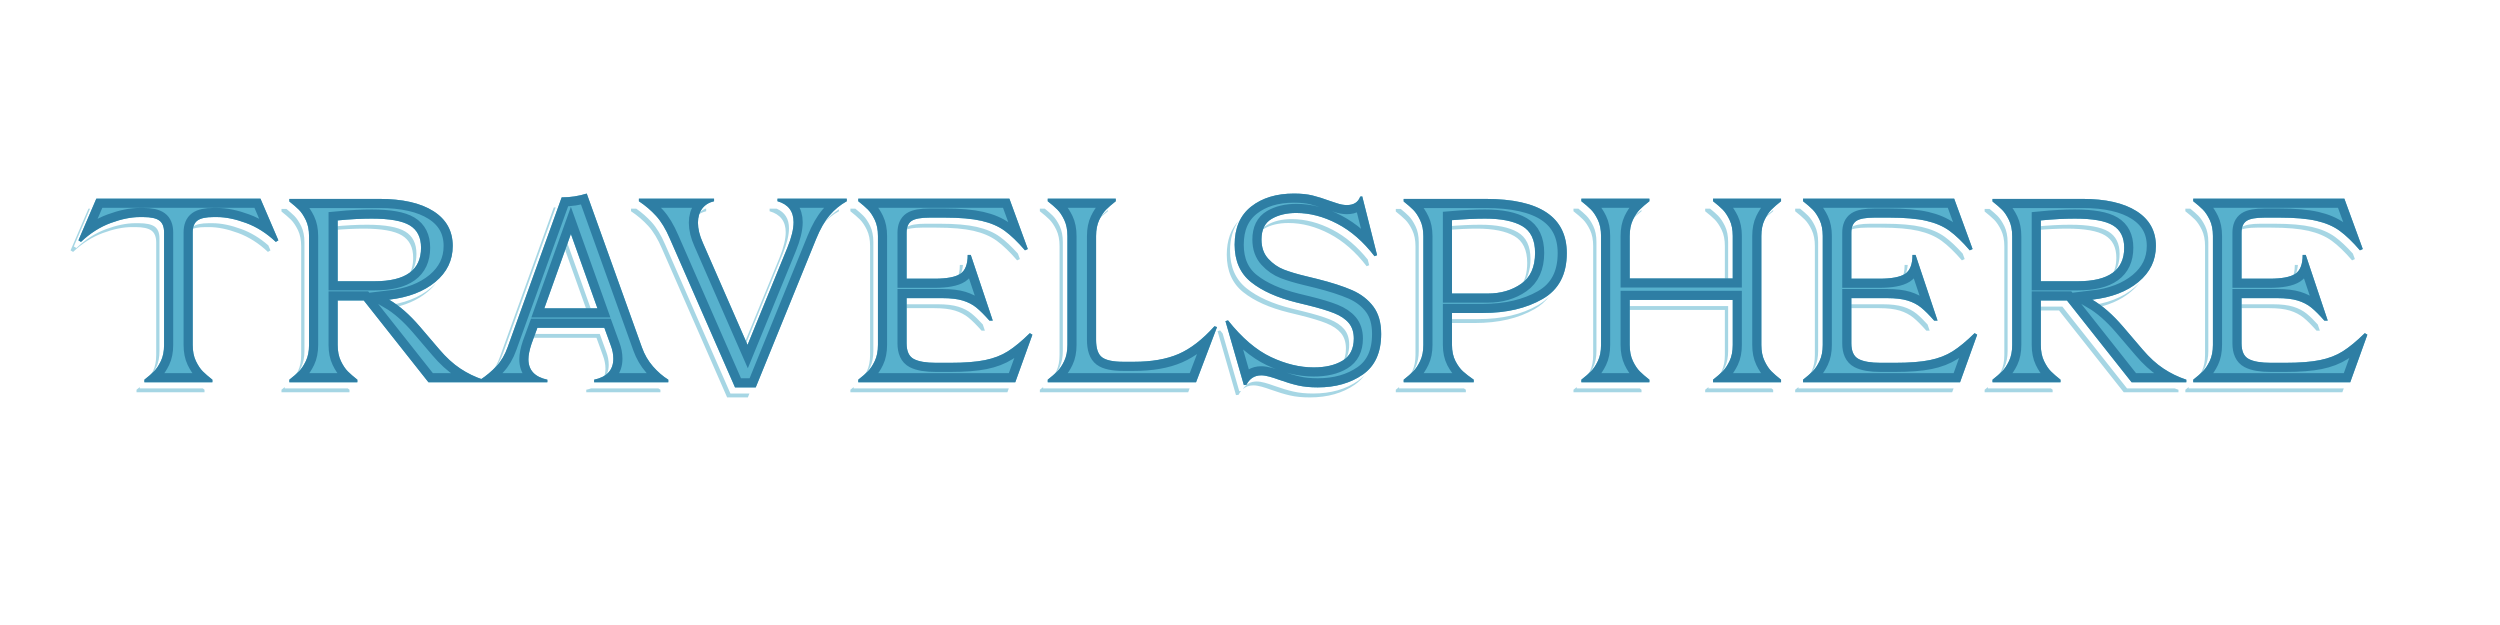 <svg viewBox="0 0 800 200" height="200px" width="800px" xmlns:xlink="http://www.w3.org/1999/xlink" xmlns="http://www.w3.org/2000/svg">
  <g id="28830e88-d5fc-4f91-b49b-be8d921957fe">
<path stroke-linecap="round" d="M 26.97 2.39 C 27.34 2.10 27.69 1.82 28.02 1.55 L 28.02 1.96 L 48.18 1.96 C 48.36 2.10 48.54 2.25 48.73 2.39 L 48.73 3.21 L 26.97 3.21 z M 32.25 -3.58 C 32.93 -5.00 33.27 -6.72 33.27 -8.74 L 33.27 -44.74 C 33.27 -46.54 32.76 -47.80 31.75 -48.54 C 30.74 -49.28 29.04 -49.65 26.64 -49.65 L 25.49 -49.65 C 22.71 -49.65 19.61 -49.02 16.21 -47.76 C 12.79 -46.50 9.62 -44.49 6.68 -41.71 L 5.86 -42.20 L 11.59 -55.54 L 12.10 -55.54 L 6.91 -43.45 L 7.73 -42.96 C 10.67 -45.74 13.84 -47.76 17.26 -49.01 C 20.66 -50.27 23.76 -50.90 26.54 -50.90 L 27.69 -50.90 C 30.09 -50.90 31.79 -50.53 32.80 -49.79 C 33.81 -49.06 34.32 -47.79 34.32 -45.99 L 34.32 -9.99 C 34.32 -7.97 33.98 -6.25 33.30 -4.83 C 32.61 -3.41 31.87 -2.31 31.09 -1.52 C 31.06 -1.50 31.04 -1.48 31.02 -1.45 C 31.44 -2.06 31.85 -2.77 32.25 -3.58 z M 69.84 -42.20 L 69.02 -41.71 C 66.08 -44.49 62.90 -46.50 59.49 -47.76 C 56.08 -49.02 52.98 -49.65 50.20 -49.65 L 49.06 -49.65 C 46.68 -49.65 44.99 -49.28 43.98 -48.56 C 44.22 -49.07 44.56 -49.48 45.00 -49.79 C 46.00 -50.53 47.71 -50.90 50.11 -50.90 L 51.25 -50.90 C 54.03 -50.90 57.13 -50.27 60.54 -49.01 C 63.60 -47.89 66.47 -46.15 69.15 -43.80 z M 143.24 -8.08 L 160.50 -55.95 C 160.70 -55.95 160.90 -55.95 161.10 -55.95 L 144.29 -9.33 C 143.41 -6.88 142.21 -4.83 140.69 -3.19 C 140.68 -3.18 140.66 -3.17 140.65 -3.15 C 141.70 -4.56 142.57 -6.20 143.24 -8.08 z M 194.62 2.39 L 194.62 3.21 L 170.89 3.21 L 170.89 2.39 C 171.44 2.27 171.96 2.13 172.45 1.96 L 193.95 1.96 C 194.17 2.11 194.39 2.25 194.62 2.39 z M 177.03 -4.32 C 177.03 -5.73 176.75 -7.15 176.21 -8.57 L 174.16 -14.22 L 153.32 -14.22 L 153.78 -15.47 L 175.21 -15.47 L 177.26 -9.82 C 177.80 -8.40 178.08 -6.98 178.08 -5.57 C 178.08 -3.54 177.43 -1.94 176.12 -0.78 C 176.73 -1.76 177.03 -2.94 177.03 -4.32 z M 95.12 2.39 L 95.12 3.21 L 73.36 3.21 L 73.36 2.39 C 73.73 2.10 74.08 1.82 74.41 1.55 L 74.41 1.96 L 94.57 1.96 C 94.75 2.10 94.93 2.25 95.12 2.39 z M 78.64 -3.58 C 79.32 -5.00 79.66 -6.72 79.66 -8.74 L 79.66 -43.51 C 79.66 -45.53 79.32 -47.24 78.64 -48.66 C 77.95 -50.08 77.21 -51.18 76.43 -51.98 C 75.63 -52.76 74.61 -53.65 73.36 -54.64 L 73.36 -55.46 L 74.95 -55.46 C 75.96 -54.64 76.80 -53.90 77.48 -53.23 C 78.26 -52.44 79.00 -51.33 79.69 -49.91 C 80.37 -48.50 80.71 -46.78 80.71 -44.76 L 80.71 -9.99 C 80.71 -7.97 80.37 -6.25 79.69 -4.83 C 79.00 -3.41 78.26 -2.31 77.48 -1.52 C 77.45 -1.50 77.43 -1.48 77.41 -1.45 C 77.83 -2.06 78.24 -2.77 78.64 -3.58 z M 120.08 -28.90 C 116.88 -26.24 112.77 -24.47 107.74 -23.58 C 107.27 -23.89 106.79 -24.19 106.32 -24.47 C 112.48 -25.18 117.42 -27.07 121.13 -30.15 C 121.74 -30.66 122.29 -31.18 122.80 -31.73 C 122.04 -30.72 121.14 -29.78 120.08 -28.90 z M 115.50 -39.83 C 115.50 -43.15 114.30 -45.54 111.90 -46.99 C 109.50 -48.43 105.43 -49.16 99.71 -49.16 C 96.72 -49.16 93.44 -49.00 89.87 -48.68 L 89.87 -49.83 C 93.85 -50.22 97.48 -50.41 100.76 -50.41 C 106.48 -50.41 110.55 -49.69 112.95 -48.24 C 115.35 -46.79 116.55 -44.41 116.55 -41.08 C 116.55 -38.05 115.66 -35.67 113.88 -33.92 C 114.96 -35.50 115.50 -37.47 115.50 -39.83 z M 229.56 -55.54 L 231.83 -55.54 C 234.45 -54.40 235.76 -52.31 235.76 -49.26 C 235.76 -47.08 235.10 -44.38 233.80 -41.16 L 221.03 -9.99 L 220.75 -10.63 L 232.75 -39.91 C 234.05 -43.13 234.71 -45.83 234.71 -48.01 C 234.71 -51.50 232.99 -53.74 229.56 -54.72 z M 251.73 -54.72 C 249.86 -53.68 248.19 -52.36 246.72 -50.75 C 246.91 -51.00 247.10 -51.24 247.30 -51.47 C 248.60 -53.00 250.08 -54.30 251.73 -55.34 z M 222.60 4.85 L 215.97 4.85 L 195.11 -42.77 C 193.80 -45.83 192.34 -48.24 190.73 -50.01 C 189.12 -51.78 187.28 -53.35 185.21 -54.72 L 185.21 -55.54 L 186.90 -55.54 C 188.71 -54.27 190.34 -52.85 191.78 -51.26 C 193.39 -49.49 194.85 -47.08 196.16 -44.02 L 217.02 3.60 L 223.11 3.60 z M 209.26 -55.54 L 209.26 -54.72 C 208.04 -54.44 207.04 -53.93 206.23 -53.20 C 206.32 -53.34 206.41 -53.47 206.51 -53.60 C 207.15 -54.45 207.97 -55.10 208.98 -55.54 z M 305.65 3.21 L 255.41 3.21 L 255.41 2.39 C 255.78 2.10 256.13 1.82 256.46 1.55 L 256.46 1.96 L 306.10 1.96 z M 260.69 -3.58 C 261.37 -5.00 261.71 -6.72 261.71 -8.74 L 261.71 -43.59 C 261.71 -45.61 261.37 -47.33 260.69 -48.75 C 260.01 -50.16 259.27 -51.26 258.48 -52.06 C 257.68 -52.85 256.66 -53.74 255.41 -54.72 L 255.41 -55.54 L 257.00 -55.54 C 258.01 -54.73 258.85 -53.99 259.53 -53.31 C 260.32 -52.52 261.06 -51.41 261.74 -50.00 C 262.42 -48.58 262.76 -46.86 262.76 -44.84 L 262.76 -9.99 C 262.76 -7.97 262.42 -6.25 261.74 -4.83 C 261.06 -3.41 260.32 -2.31 259.53 -1.52 C 259.51 -1.50 259.49 -1.49 259.48 -1.47 C 259.90 -2.07 260.30 -2.77 260.69 -3.58 z M 309.66 -39.42 L 308.76 -39.01 C 306.41 -41.73 304.24 -43.82 302.25 -45.27 C 300.26 -46.71 297.78 -47.78 294.81 -48.46 C 291.83 -49.14 287.89 -49.48 282.99 -49.48 L 278.32 -49.48 C 275.48 -49.48 273.53 -49.12 272.47 -48.42 C 272.44 -48.40 272.42 -48.39 272.40 -48.37 C 272.67 -48.92 273.04 -49.35 273.52 -49.67 C 274.58 -50.38 276.53 -50.73 279.37 -50.73 L 284.04 -50.73 C 288.94 -50.73 292.88 -50.39 295.86 -49.71 C 298.83 -49.03 301.31 -47.97 303.30 -46.52 C 305.06 -45.24 306.97 -43.45 309.02 -41.16 z M 290.43 -37.54 L 291.41 -37.54 L 291.42 -37.49 C 291.24 -35.41 290.58 -33.91 289.46 -32.99 C 290.10 -34.11 290.43 -35.62 290.43 -37.54 z M 298.45 -16.51 L 297.39 -16.51 C 295.80 -18.31 294.41 -19.70 293.21 -20.68 C 292.01 -21.66 290.56 -22.41 288.88 -22.93 C 287.18 -23.45 285.00 -23.71 282.33 -23.71 L 271.93 -23.71 L 271.93 -24.96 L 283.38 -24.96 C 286.05 -24.96 288.23 -24.70 289.93 -24.18 C 291.61 -23.66 293.06 -22.91 294.26 -21.93 C 295.29 -21.09 296.46 -19.94 297.78 -18.50 z M 363.50 3.21 L 316.04 3.21 L 316.04 2.39 C 316.41 2.10 316.76 1.82 317.09 1.55 L 317.09 1.96 L 363.97 1.96 z M 321.32 -3.58 C 322.00 -5.00 322.34 -6.72 322.34 -8.74 L 322.34 -43.59 C 322.34 -45.61 322.00 -47.33 321.32 -48.75 C 320.64 -50.16 319.90 -51.26 319.11 -52.06 C 318.31 -52.85 317.29 -53.74 316.04 -54.72 L 316.04 -55.54 L 317.63 -55.54 C 318.64 -54.73 319.48 -53.99 320.16 -53.31 C 320.95 -52.52 321.69 -51.41 322.37 -50.00 C 323.05 -48.58 323.39 -46.86 323.39 -44.84 L 323.39 -9.99 C 323.39 -7.97 323.05 -6.25 322.37 -4.83 C 321.69 -3.41 320.95 -2.31 320.16 -1.52 C 320.14 -1.50 320.12 -1.49 320.11 -1.47 C 320.53 -2.07 320.93 -2.77 321.32 -3.58 z M 337.81 -54.72 C 336.58 -53.76 335.58 -52.90 334.80 -52.12 C 335.12 -52.57 335.45 -52.97 335.79 -53.31 C 336.34 -53.87 337.01 -54.48 337.81 -55.13 z M 416.03 -56.19 L 416.42 -56.24 C 416.23 -55.99 416.00 -55.77 415.76 -55.58 C 415.86 -55.77 415.95 -55.97 416.03 -56.19 z M 421.43 -37.46 L 420.61 -37.13 C 417.06 -41.76 413.09 -45.22 408.70 -47.52 C 404.31 -49.81 399.93 -50.96 395.57 -50.96 C 392.46 -50.96 389.83 -50.33 387.68 -49.07 C 387.29 -48.84 386.93 -48.59 386.62 -48.30 C 387.14 -49.13 387.84 -49.81 388.73 -50.32 C 390.88 -51.58 393.51 -52.21 396.62 -52.21 C 400.98 -52.21 405.36 -51.06 409.75 -48.77 C 413.86 -46.62 417.60 -43.45 420.97 -39.26 z M 416.84 0.76 C 412.91 3.49 408.11 4.85 402.44 4.85 C 400.04 4.85 397.94 4.65 396.14 4.23 C 394.34 3.83 392.29 3.21 390.01 2.39 C 388.97 2.01 387.96 1.69 386.98 1.41 C 386.00 1.14 385.12 1.00 384.36 1.00 C 383.02 1.00 381.90 1.40 381.00 2.19 C 382.03 0.56 383.50 -0.25 385.41 -0.25 C 386.17 -0.25 387.05 -0.11 388.03 0.16 C 389.01 0.43 390.02 0.76 391.06 1.14 C 393.34 1.96 395.39 2.57 397.19 2.98 C 398.99 3.39 401.09 3.60 403.49 3.60 C 409.16 3.60 413.96 2.24 417.89 -0.49 C 418.63 -1.01 419.30 -1.58 419.90 -2.21 C 419.06 -1.06 418.04 -0.08 416.84 0.76 z M 379.62 4.03 L 378.80 4.11 L 372.91 -16.35 L 373.73 -16.59 C 374.00 -16.25 374.27 -15.91 374.54 -15.59 L 379.85 2.86 L 380.41 2.80 C 380.12 3.16 379.85 3.57 379.62 4.03 z M 413.98 -10.78 C 413.98 -12.80 413.45 -14.45 412.39 -15.73 C 411.32 -17.01 409.76 -18.06 407.72 -18.88 C 405.67 -19.70 402.88 -20.54 399.34 -21.42 L 395.65 -22.32 C 389.49 -23.84 384.65 -26.01 381.13 -28.82 C 377.61 -31.63 375.85 -35.63 375.85 -40.81 C 375.85 -45.37 377.13 -49.00 379.69 -51.69 C 377.83 -49.16 376.90 -45.95 376.90 -42.06 C 376.90 -36.88 378.66 -32.88 382.18 -30.07 C 385.70 -27.26 390.54 -25.10 396.70 -23.57 L 400.39 -22.67 C 403.93 -21.80 406.72 -20.95 408.77 -20.13 C 410.81 -19.31 412.37 -18.26 413.44 -16.98 C 414.50 -15.70 415.03 -14.05 415.03 -12.03 C 415.03 -9.40 414.25 -7.36 412.71 -5.91 C 413.55 -7.21 413.98 -8.83 413.98 -10.78 z M 429.94 2.39 C 430.31 2.10 430.66 1.82 430.99 1.55 L 430.99 1.96 L 451.74 1.96 C 451.94 2.10 452.14 2.25 452.36 2.39 L 452.36 3.21 L 429.94 3.21 z M 435.21 -3.58 C 435.89 -5.00 436.24 -6.72 436.24 -8.74 L 436.24 -43.51 C 436.24 -45.53 435.89 -47.24 435.21 -48.66 C 434.53 -50.08 433.79 -51.18 433.00 -51.98 C 432.21 -52.76 431.19 -53.65 429.94 -54.64 L 429.94 -55.46 L 431.53 -55.46 C 432.54 -54.64 433.38 -53.90 434.05 -53.23 C 434.84 -52.44 435.58 -51.33 436.26 -49.91 C 436.94 -48.50 437.29 -46.78 437.29 -44.76 L 437.29 -9.99 C 437.29 -7.97 436.94 -6.25 436.26 -4.83 C 435.58 -3.41 434.84 -2.31 434.05 -1.52 C 434.03 -1.50 434.01 -1.49 433.99 -1.47 C 434.42 -2.07 434.82 -2.77 435.21 -3.58 z M 474.36 -23.42 C 469.18 -20.44 462.82 -18.96 455.30 -18.96 L 446.45 -18.96 L 446.45 -20.21 L 456.35 -20.21 C 463.87 -20.21 470.23 -21.70 475.41 -24.67 C 476.81 -25.47 478.02 -26.42 479.04 -27.50 C 477.83 -25.88 476.27 -24.52 474.36 -23.42 z M 471.99 -38.19 C 471.99 -42.33 470.61 -45.20 467.86 -46.78 C 465.10 -48.36 461.14 -49.16 455.96 -49.16 C 453.12 -49.16 449.95 -49.02 446.45 -48.74 L 446.45 -49.91 C 450.37 -50.24 453.89 -50.41 457.01 -50.41 C 462.19 -50.41 466.15 -49.62 468.91 -48.03 C 471.66 -46.45 473.04 -43.59 473.04 -39.44 C 473.04 -35.67 472.01 -32.75 469.94 -30.68 C 471.30 -32.62 471.99 -35.12 471.99 -38.19 z M 550.70 -54.72 C 549.48 -53.76 548.48 -52.90 547.70 -52.12 C 548.02 -52.57 548.35 -52.97 548.69 -53.31 C 549.24 -53.87 549.91 -54.47 550.70 -55.12 z M 550.70 2.39 L 550.70 3.21 L 528.94 3.21 L 528.94 2.39 C 529.31 2.10 529.66 1.82 529.99 1.55 L 529.99 1.96 L 550.15 1.96 C 550.33 2.10 550.51 2.25 550.70 2.39 z M 534.22 -3.58 C 534.90 -5.00 535.24 -6.72 535.24 -8.74 L 535.24 -23.14 L 503.32 -23.14 L 503.32 -24.39 L 536.29 -24.39 L 536.29 -9.99 C 536.29 -7.97 535.95 -6.25 535.27 -4.83 C 534.58 -3.41 533.84 -2.31 533.06 -1.52 C 533.03 -1.50 533.01 -1.48 532.99 -1.45 C 533.41 -2.06 533.82 -2.77 534.22 -3.58 z M 508.57 2.39 L 508.57 3.21 L 486.80 3.21 L 486.80 2.39 C 487.17 2.10 487.52 1.82 487.85 1.55 L 487.85 1.96 L 508.02 1.96 C 508.19 2.10 508.38 2.25 508.57 2.39 z M 492.08 -3.58 C 492.76 -5.00 493.10 -6.72 493.10 -8.74 L 493.10 -43.59 C 493.10 -45.61 492.76 -47.33 492.08 -48.75 C 491.40 -50.16 490.66 -51.26 489.87 -52.06 C 489.07 -52.85 488.05 -53.74 486.80 -54.72 L 486.80 -55.54 L 488.39 -55.54 C 489.40 -54.73 490.24 -53.99 490.92 -53.31 C 491.71 -52.52 492.45 -51.41 493.13 -50.00 C 493.81 -48.58 494.15 -46.86 494.15 -44.84 L 494.15 -9.99 C 494.15 -7.97 493.81 -6.25 493.13 -4.83 C 492.45 -3.41 491.71 -2.31 490.92 -1.52 C 490.90 -1.50 490.88 -1.49 490.87 -1.47 C 491.29 -2.07 491.69 -2.77 492.08 -3.58 z M 508.57 -54.72 C 507.34 -53.76 506.34 -52.90 505.56 -52.12 C 505.88 -52.57 506.21 -52.97 506.55 -53.31 C 507.10 -53.87 507.77 -54.48 508.57 -55.13 z M 535.24 -43.59 C 535.24 -45.61 534.90 -47.33 534.22 -48.75 C 533.53 -50.16 532.79 -51.26 532.01 -52.06 C 531.21 -52.85 530.19 -53.74 528.94 -54.72 L 528.94 -55.54 L 530.53 -55.54 C 531.54 -54.73 532.38 -53.99 533.06 -53.31 C 533.84 -52.52 534.58 -51.41 535.27 -50.00 C 535.95 -48.58 536.29 -46.86 536.29 -44.84 L 536.29 -31.26 L 535.24 -31.26 z M 607.98 3.21 L 557.74 3.21 L 557.74 2.39 C 558.11 2.10 558.46 1.82 558.79 1.55 L 558.79 1.96 L 608.43 1.96 z M 563.02 -3.58 C 563.70 -5.00 564.04 -6.72 564.04 -8.74 L 564.04 -43.59 C 564.04 -45.61 563.70 -47.33 563.02 -48.75 C 562.34 -50.16 561.60 -51.26 560.81 -52.06 C 560.01 -52.85 558.99 -53.74 557.74 -54.72 L 557.74 -55.54 L 559.33 -55.54 C 560.34 -54.73 561.18 -53.99 561.86 -53.31 C 562.65 -52.52 563.39 -51.41 564.07 -50.00 C 564.75 -48.58 565.09 -46.86 565.09 -44.84 L 565.09 -9.99 C 565.09 -7.97 564.75 -6.25 564.07 -4.83 C 563.39 -3.41 562.65 -2.31 561.86 -1.52 C 561.84 -1.50 561.82 -1.49 561.81 -1.47 C 562.23 -2.07 562.63 -2.77 563.02 -3.58 z M 611.99 -39.42 L 611.09 -39.01 C 608.74 -41.73 606.57 -43.82 604.58 -45.27 C 602.59 -46.71 600.11 -47.78 597.14 -48.46 C 594.16 -49.14 590.22 -49.48 585.31 -49.48 L 580.65 -49.48 C 577.81 -49.48 575.86 -49.12 574.80 -48.42 C 574.77 -48.40 574.75 -48.38 574.72 -48.37 C 574.99 -48.91 575.36 -49.35 575.85 -49.67 C 576.91 -50.38 578.86 -50.73 581.70 -50.73 L 586.36 -50.73 C 591.27 -50.73 595.21 -50.39 598.19 -49.71 C 601.16 -49.03 603.64 -47.97 605.63 -46.52 C 607.39 -45.24 609.30 -43.45 611.35 -41.16 z M 592.76 -37.54 L 593.74 -37.54 L 593.75 -37.49 C 593.57 -35.41 592.91 -33.91 591.79 -32.99 C 592.43 -34.11 592.76 -35.62 592.76 -37.54 z M 600.78 -16.51 L 599.71 -16.51 C 598.13 -18.31 596.74 -19.70 595.54 -20.68 C 594.34 -21.66 592.89 -22.41 591.21 -22.93 C 589.51 -23.45 587.33 -23.71 584.66 -23.71 L 574.25 -23.71 L 574.25 -24.96 L 585.71 -24.96 C 588.38 -24.96 590.56 -24.70 592.26 -24.18 C 593.94 -23.66 595.39 -22.91 596.59 -21.93 C 597.62 -21.09 598.80 -19.94 600.11 -18.48 z M 680.39 2.39 L 680.39 3.21 L 662.88 3.21 L 642.18 -22.97 L 634.88 -22.97 L 634.88 -24.22 L 643.23 -24.22 L 663.93 1.96 L 679.17 1.96 C 679.57 2.11 679.97 2.26 680.39 2.39 z M 640.13 2.39 L 640.13 3.21 L 618.37 3.21 L 618.37 2.39 C 618.74 2.10 619.09 1.82 619.42 1.55 L 619.42 1.96 L 639.58 1.96 C 639.76 2.10 639.94 2.25 640.13 2.39 z M 623.65 -3.58 C 624.33 -5.00 624.67 -6.72 624.67 -8.74 L 624.67 -43.51 C 624.67 -45.53 624.33 -47.24 623.65 -48.66 C 622.96 -50.08 622.22 -51.18 621.44 -51.98 C 620.64 -52.76 619.62 -53.65 618.37 -54.64 L 618.37 -55.46 L 619.96 -55.46 C 620.97 -54.64 621.81 -53.90 622.49 -53.23 C 623.27 -52.44 624.01 -51.33 624.70 -49.91 C 625.38 -48.50 625.72 -46.78 625.72 -44.76 L 625.72 -9.99 C 625.72 -7.97 625.38 -6.25 624.70 -4.83 C 624.01 -3.41 623.27 -2.31 622.49 -1.52 C 622.46 -1.50 622.44 -1.48 622.42 -1.45 C 622.84 -2.06 623.25 -2.77 623.65 -3.58 z M 665.09 -28.90 C 661.89 -26.24 657.78 -24.47 652.75 -23.58 C 652.28 -23.89 651.80 -24.19 651.33 -24.47 C 657.49 -25.18 662.43 -27.07 666.14 -30.15 C 666.75 -30.66 667.30 -31.18 667.81 -31.73 C 667.05 -30.72 666.15 -29.78 665.09 -28.90 z M 660.51 -39.83 C 660.51 -43.15 659.31 -45.54 656.91 -46.99 C 654.51 -48.43 650.44 -49.16 644.72 -49.16 C 641.73 -49.16 638.45 -49.00 634.88 -48.68 L 634.88 -49.83 C 638.86 -50.22 642.49 -50.41 645.77 -50.41 C 651.49 -50.41 655.56 -49.69 657.96 -48.24 C 660.36 -46.79 661.56 -44.41 661.56 -41.08 C 661.56 -38.05 660.67 -35.67 658.89 -33.92 C 659.97 -35.50 660.51 -37.47 660.51 -39.83 z M 732.84 3.21 L 682.60 3.21 L 682.60 2.39 C 682.97 2.10 683.32 1.82 683.65 1.55 L 683.65 1.96 L 733.29 1.96 z M 687.88 -3.58 C 688.56 -5.00 688.90 -6.72 688.90 -8.74 L 688.90 -43.59 C 688.90 -45.61 688.56 -47.33 687.88 -48.75 C 687.19 -50.16 686.45 -51.26 685.67 -52.06 C 684.87 -52.85 683.85 -53.74 682.60 -54.72 L 682.60 -55.54 L 684.19 -55.54 C 685.20 -54.73 686.04 -53.99 686.72 -53.31 C 687.50 -52.52 688.24 -51.41 688.93 -50.00 C 689.61 -48.58 689.95 -46.86 689.95 -44.84 L 689.95 -9.99 C 689.95 -7.97 689.61 -6.25 688.93 -4.83 C 688.24 -3.41 687.50 -2.31 686.72 -1.52 C 686.69 -1.50 686.67 -1.48 686.65 -1.45 C 687.07 -2.06 687.48 -2.77 687.88 -3.58 z M 736.85 -39.42 L 735.95 -39.01 C 733.60 -41.73 731.43 -43.82 729.44 -45.27 C 727.45 -46.71 724.97 -47.78 722.00 -48.46 C 719.02 -49.14 715.08 -49.48 710.17 -49.48 L 705.51 -49.48 C 702.67 -49.48 700.72 -49.12 699.66 -48.42 C 699.63 -48.40 699.61 -48.38 699.58 -48.37 C 699.85 -48.91 700.22 -49.35 700.71 -49.67 C 701.77 -50.38 703.72 -50.73 706.56 -50.73 L 711.22 -50.73 C 716.13 -50.73 720.07 -50.39 723.05 -49.71 C 726.02 -49.03 728.50 -47.97 730.49 -46.52 C 732.25 -45.24 734.16 -43.45 736.21 -41.16 z M 717.62 -37.54 L 718.60 -37.54 L 718.61 -37.49 C 718.43 -35.41 717.77 -33.91 716.65 -32.99 C 717.29 -34.11 717.62 -35.62 717.62 -37.54 z M 725.64 -16.51 L 724.57 -16.51 C 722.99 -18.31 721.60 -19.70 720.40 -20.68 C 719.20 -21.66 717.75 -22.41 716.06 -22.93 C 714.37 -23.45 712.19 -23.71 709.52 -23.71 L 699.11 -23.71 L 699.11 -24.96 L 710.57 -24.96 C 713.24 -24.96 715.42 -24.70 717.11 -24.18 C 718.80 -23.66 720.25 -22.91 721.45 -21.93 C 722.48 -21.09 723.66 -19.94 724.97 -18.48 z M 173.00 -21.69 L 171.50 -21.69 L 163.75 -43.40 L 164.50 -45.50 z" transform="matrix(1 0 0 1 13.496 66.087)  translate(3.219, 56.236)" data-sanitized-vector-effect="non-scaling-stroke" style="stroke: rgb(166,214,228); stroke-width: 0; stroke-dasharray: none; stroke-linecap: butt; stroke-dashoffset: 0; stroke-linejoin: round; stroke-miterlimit: 4; fill: rgb(166,214,228); fill-rule: nonzero; opacity: 1;"></path>
</g>
<g clip-path="url(#CLIPPATH_4)" id="76a2a45d-363f-46b6-8418-a87e0b739fad">
<clipPath id="CLIPPATH_4">
	<path stroke-linecap="round" d="M 29.49 -0.82 C 30.74 -1.80 31.77 -2.69 32.56 -3.48 C 33.35 -4.27 34.08 -5.37 34.77 -6.79 C 35.45 -8.21 35.79 -9.93 35.79 -11.95 L 35.79 -47.95 C 35.79 -49.75 35.28 -51.02 34.27 -51.75 C 33.26 -52.49 31.56 -52.86 29.16 -52.86 L 28.01 -52.86 C 25.23 -52.86 22.14 -52.23 18.73 -50.97 C 15.32 -49.72 12.14 -47.70 9.20 -44.92 L 8.38 -45.41 L 14.11 -58.75 L 66.63 -58.75 L 72.36 -45.41 L 71.54 -44.92 C 68.60 -47.70 65.42 -49.72 62.01 -50.97 C 58.60 -52.23 55.51 -52.86 52.72 -52.86 L 51.58 -52.86 C 49.18 -52.86 47.48 -52.49 46.47 -51.75 C 45.46 -51.02 44.95 -49.75 44.95 -47.95 L 44.95 -11.95 C 44.95 -9.93 45.29 -8.21 45.97 -6.79 C 46.66 -5.37 47.39 -4.27 48.18 -3.48 C 48.97 -2.69 50.00 -1.80 51.25 -0.82 L 51.25 0.00 L 29.49 0.00 z M 123.91 -10.47 C 126.09 -7.91 128.31 -5.88 130.58 -4.38 C 132.84 -2.88 135.28 -1.69 137.90 -0.82 L 137.90 -0.00 L 120.39 -0.00 L 99.69 -26.18 L 91.34 -26.18 L 91.34 -11.95 C 91.34 -9.93 91.68 -8.21 92.37 -6.79 C 93.05 -5.37 93.79 -4.27 94.58 -3.48 C 95.37 -2.69 96.39 -1.80 97.64 -0.82 L 97.64 0.00 L 75.88 0.00 L 75.88 -0.82 C 77.13 -1.80 78.16 -2.69 78.95 -3.48 C 79.74 -4.27 80.47 -5.37 81.16 -6.79 C 81.84 -8.21 82.18 -9.93 82.18 -11.95 L 82.18 -46.72 C 82.18 -48.74 81.84 -50.46 81.16 -51.87 C 80.47 -53.29 79.74 -54.40 78.95 -55.19 C 78.16 -55.98 77.13 -56.86 75.88 -57.85 L 75.88 -58.67 L 104.68 -58.67 C 112.10 -58.67 117.87 -57.36 121.99 -54.74 C 126.10 -52.12 128.16 -48.41 128.16 -43.61 C 128.16 -39.03 126.31 -35.20 122.60 -32.11 C 118.89 -29.03 113.96 -27.14 107.79 -26.43 C 111.06 -24.52 114.34 -21.65 117.61 -17.84 z M 91.34 -32.32 L 103.13 -32.32 C 113.06 -32.32 118.02 -35.89 118.02 -43.04 C 118.02 -46.37 116.82 -48.75 114.42 -50.20 C 112.02 -51.65 107.96 -52.37 102.23 -52.37 C 98.96 -52.37 95.33 -52.18 91.34 -51.79 z M 188.71 -11.13 C 189.53 -8.84 190.70 -6.82 192.23 -5.07 C 193.76 -3.32 195.39 -1.91 197.14 -0.82 L 197.14 -0.00 L 173.41 -0.00 L 173.41 -0.82 C 177.50 -1.69 179.55 -3.93 179.55 -7.53 C 179.55 -8.94 179.28 -10.36 178.73 -11.78 L 176.68 -17.43 L 155.25 -17.43 L 153.36 -12.27 C 152.71 -10.31 152.38 -8.67 152.38 -7.36 C 152.38 -3.87 154.40 -1.69 158.44 -0.82 L 158.44 0.00 L 137.00 0.00 L 137.00 -0.82 C 138.91 -2.07 140.63 -3.52 142.16 -5.15 C 143.69 -6.79 144.89 -8.84 145.76 -11.29 L 163.02 -59.16 C 165.80 -59.16 168.47 -59.57 171.04 -60.38 z M 165.97 -47.46 L 157.46 -23.65 L 174.47 -23.65 z M 232.08 -58.75 L 254.25 -58.75 L 254.25 -57.93 C 252.18 -56.78 250.35 -55.28 248.77 -53.43 C 247.19 -51.58 245.74 -49.04 244.43 -45.82 L 225.12 1.64 L 218.49 1.64 L 197.63 -45.98 C 196.32 -49.04 194.86 -51.45 193.25 -53.22 C 191.64 -54.99 189.80 -56.56 187.73 -57.93 L 187.73 -58.75 L 211.78 -58.75 L 211.78 -57.93 C 210.15 -57.55 208.88 -56.76 207.98 -55.56 C 207.08 -54.36 206.63 -52.86 206.63 -51.06 C 206.63 -49.09 207.15 -46.96 208.18 -44.67 L 222.50 -11.95 L 235.27 -43.12 C 236.58 -46.34 237.23 -49.04 237.23 -51.22 C 237.23 -54.71 235.51 -56.95 232.08 -57.93 z M 273.40 -26.92 L 273.40 -12.44 C 273.40 -9.93 274.16 -8.26 275.69 -7.45 C 277.22 -6.63 279.59 -6.22 282.81 -6.22 L 287.31 -6.22 C 291.94 -6.22 295.66 -6.51 298.47 -7.08 C 301.28 -7.65 303.73 -8.59 305.80 -9.90 C 307.87 -11.21 310.22 -13.14 312.83 -15.71 L 313.65 -15.22 L 308.17 0.00 L 257.93 0.00 L 257.93 -0.82 C 259.18 -1.80 260.21 -2.69 261.00 -3.48 C 261.79 -4.27 262.53 -5.37 263.21 -6.79 C 263.89 -8.21 264.23 -9.93 264.23 -11.95 L 264.23 -46.80 C 264.23 -48.82 263.89 -50.54 263.21 -51.96 C 262.53 -53.37 261.79 -54.48 261.00 -55.27 C 260.21 -56.06 259.18 -56.95 257.93 -57.93 L 257.93 -58.75 L 306.29 -58.75 L 312.18 -42.63 L 311.28 -42.22 C 308.93 -44.95 306.76 -47.03 304.77 -48.48 C 302.78 -49.93 300.30 -50.99 297.33 -51.67 C 294.36 -52.35 290.42 -52.69 285.51 -52.69 L 280.84 -52.69 C 278.01 -52.69 276.06 -52.34 274.99 -51.63 C 273.93 -50.92 273.40 -49.67 273.40 -47.87 L 273.40 -33.14 L 282.31 -33.14 C 286.24 -33.14 289.00 -33.66 290.58 -34.69 C 292.16 -35.73 292.95 -37.75 292.95 -40.75 L 293.93 -40.75 L 300.97 -19.72 L 299.91 -19.72 C 298.32 -21.52 296.93 -22.91 295.73 -23.89 C 294.53 -24.87 293.09 -25.62 291.40 -26.14 C 289.71 -26.66 287.52 -26.92 284.85 -26.92 z M 334.03 -13.58 C 334.03 -10.80 334.67 -8.93 335.95 -7.98 C 337.23 -7.03 339.51 -6.55 342.78 -6.55 L 346.13 -6.55 C 351.80 -6.55 356.56 -7.38 360.41 -9.04 C 364.26 -10.71 368.09 -13.67 371.91 -17.92 L 372.73 -17.67 L 366.02 0.00 L 318.56 0.00 L 318.56 -0.82 C 319.81 -1.80 320.84 -2.69 321.63 -3.48 C 322.42 -4.27 323.16 -5.37 323.84 -6.79 C 324.52 -8.21 324.86 -9.93 324.86 -11.95 L 324.86 -46.80 C 324.86 -48.82 324.52 -50.54 323.84 -51.96 C 323.16 -53.37 322.42 -54.48 321.63 -55.27 C 320.84 -56.06 319.81 -56.95 318.56 -57.93 L 318.56 -58.75 L 340.33 -58.75 L 340.33 -57.93 C 339.07 -56.95 338.05 -56.06 337.26 -55.27 C 336.47 -54.48 335.73 -53.37 335.05 -51.96 C 334.37 -50.54 334.03 -48.82 334.03 -46.80 z M 397.35 -60.38 C 399.64 -60.38 401.62 -60.18 403.29 -59.77 C 404.95 -59.36 406.82 -58.78 408.89 -58.01 C 409.11 -57.96 409.81 -57.73 410.98 -57.32 C 412.15 -56.91 413.26 -56.70 414.29 -56.70 C 416.47 -56.70 417.89 -57.60 418.55 -59.40 L 419.20 -59.48 L 423.95 -40.67 L 423.13 -40.34 C 419.58 -44.97 415.61 -48.44 411.22 -50.73 C 406.83 -53.02 402.46 -54.17 398.09 -54.17 C 394.98 -54.17 392.35 -53.54 390.20 -52.28 C 388.04 -51.03 386.96 -48.82 386.96 -45.66 C 386.96 -43.15 387.68 -41.10 389.13 -39.52 C 390.58 -37.94 392.25 -36.78 394.16 -36.04 C 396.07 -35.31 398.39 -34.61 401.12 -33.96 L 404.80 -33.06 C 409.38 -31.91 413.10 -30.71 415.97 -29.46 C 418.83 -28.20 421.09 -26.45 422.76 -24.22 C 424.43 -21.98 425.26 -19.06 425.26 -15.46 C 425.26 -9.52 423.29 -5.18 419.36 -2.45 C 415.43 0.28 410.63 1.64 404.96 1.64 C 402.56 1.64 400.46 1.43 398.66 1.02 C 396.86 0.61 394.82 -0.00 392.53 -0.82 C 391.49 -1.20 390.48 -1.53 389.50 -1.80 C 388.52 -2.07 387.65 -2.21 386.88 -2.21 C 384.75 -2.21 383.17 -1.20 382.14 0.82 L 381.32 0.90 L 375.43 -19.56 L 376.25 -19.80 C 380.72 -14.18 385.30 -10.27 389.99 -8.06 C 394.68 -5.85 399.24 -4.75 403.66 -4.75 C 407.42 -4.75 410.50 -5.47 412.90 -6.91 C 415.30 -8.36 416.50 -10.72 416.50 -13.99 C 416.50 -16.01 415.97 -17.66 414.91 -18.94 C 413.84 -20.22 412.29 -21.27 410.24 -22.09 C 408.19 -22.91 405.40 -23.76 401.86 -24.63 L 398.17 -25.53 C 392.01 -27.06 387.17 -29.22 383.65 -32.03 C 380.13 -34.84 378.37 -38.84 378.37 -44.02 C 378.37 -49.37 380.13 -53.43 383.65 -56.21 C 387.17 -58.99 391.74 -60.38 397.35 -60.38 z M 432.46 -0.82 C 433.71 -1.80 434.73 -2.69 435.52 -3.48 C 436.31 -4.27 437.05 -5.37 437.73 -6.79 C 438.42 -8.21 438.76 -9.93 438.76 -11.95 L 438.76 -46.72 C 438.76 -48.74 438.42 -50.46 437.73 -51.87 C 437.05 -53.29 436.31 -54.40 435.52 -55.19 C 434.73 -55.98 433.71 -56.86 432.46 -57.85 L 432.46 -58.67 L 458.64 -58.67 C 475.99 -58.67 484.66 -52.89 484.66 -41.32 C 484.66 -34.50 482.07 -29.60 476.88 -26.63 C 471.70 -23.66 465.35 -22.17 457.82 -22.17 L 447.92 -22.17 L 447.92 -11.95 C 447.92 -9.93 448.29 -8.21 449.02 -6.79 C 449.76 -5.37 450.57 -4.27 451.44 -3.48 C 452.31 -2.69 453.46 -1.80 454.88 -0.82 L 454.88 0.00 L 432.46 0.00 z M 459.38 -28.39 C 463.52 -28.39 467.08 -29.43 470.05 -31.50 C 473.02 -33.57 474.51 -36.87 474.51 -41.40 C 474.51 -45.55 473.13 -48.41 470.38 -49.99 C 467.63 -51.58 463.66 -52.37 458.48 -52.37 C 455.37 -52.37 451.85 -52.20 447.92 -51.87 L 447.92 -28.39 z M 553.22 -57.93 C 551.97 -56.95 550.95 -56.06 550.16 -55.27 C 549.37 -54.48 548.63 -53.37 547.95 -51.96 C 547.26 -50.54 546.92 -48.82 546.92 -46.80 L 546.92 -11.95 C 546.92 -9.93 547.26 -8.21 547.95 -6.79 C 548.63 -5.37 549.37 -4.27 550.16 -3.48 C 550.95 -2.69 551.97 -1.80 553.22 -0.82 L 553.22 0.00 L 531.46 0.00 L 531.46 -0.82 C 532.71 -1.80 533.74 -2.69 534.53 -3.48 C 535.32 -4.27 536.05 -5.37 536.74 -6.79 C 537.42 -8.21 537.76 -9.93 537.76 -11.95 L 537.76 -26.35 L 504.79 -26.35 L 504.79 -11.95 C 504.79 -9.93 505.13 -8.21 505.81 -6.79 C 506.49 -5.37 507.23 -4.27 508.02 -3.48 C 508.81 -2.69 509.83 -1.80 511.09 -0.82 L 511.09 0.00 L 489.32 0.00 L 489.32 -0.82 C 490.57 -1.80 491.60 -2.69 492.39 -3.48 C 493.18 -4.27 493.92 -5.37 494.60 -6.79 C 495.28 -8.21 495.62 -9.93 495.62 -11.95 L 495.62 -46.80 C 495.62 -48.82 495.28 -50.54 494.60 -51.96 C 493.92 -53.37 493.18 -54.48 492.39 -55.27 C 491.60 -56.06 490.57 -56.95 489.32 -57.93 L 489.32 -58.75 L 511.09 -58.75 L 511.09 -57.93 C 509.83 -56.95 508.81 -56.06 508.02 -55.27 C 507.23 -54.48 506.49 -53.37 505.81 -51.96 C 505.13 -50.54 504.79 -48.82 504.79 -46.80 L 504.79 -33.22 L 537.76 -33.22 L 537.76 -46.80 C 537.76 -48.82 537.42 -50.54 536.74 -51.96 C 536.05 -53.37 535.32 -54.48 534.53 -55.27 C 533.74 -56.06 532.71 -56.95 531.46 -57.93 L 531.46 -58.75 L 553.22 -58.75 z M 575.72 -26.92 L 575.72 -12.44 C 575.72 -9.93 576.49 -8.26 578.02 -7.45 C 579.55 -6.63 581.92 -6.22 585.13 -6.22 L 589.63 -6.22 C 594.27 -6.22 597.99 -6.51 600.80 -7.08 C 603.61 -7.65 606.06 -8.59 608.13 -9.90 C 610.20 -11.21 612.54 -13.14 615.16 -15.71 L 615.98 -15.22 L 610.50 0.00 L 560.26 0.00 L 560.26 -0.82 C 561.51 -1.80 562.54 -2.69 563.33 -3.48 C 564.12 -4.27 564.86 -5.37 565.54 -6.79 C 566.22 -8.21 566.56 -9.93 566.56 -11.95 L 566.56 -46.80 C 566.56 -48.82 566.22 -50.54 565.54 -51.96 C 564.86 -53.37 564.12 -54.48 563.33 -55.27 C 562.54 -56.06 561.51 -56.95 560.26 -57.93 L 560.26 -58.75 L 608.62 -58.75 L 614.51 -42.63 L 613.61 -42.22 C 611.26 -44.95 609.09 -47.03 607.10 -48.48 C 605.11 -49.93 602.63 -50.99 599.66 -51.67 C 596.69 -52.35 592.74 -52.69 587.83 -52.69 L 583.17 -52.69 C 580.34 -52.69 578.39 -52.34 577.32 -51.63 C 576.25 -50.92 575.72 -49.67 575.72 -47.87 L 575.72 -33.14 L 584.64 -33.14 C 588.57 -33.14 591.32 -33.66 592.91 -34.69 C 594.49 -35.73 595.28 -37.75 595.28 -40.75 L 596.26 -40.75 L 603.30 -19.72 L 602.23 -19.72 C 600.65 -21.52 599.26 -22.91 598.06 -23.89 C 596.86 -24.87 595.42 -25.62 593.73 -26.14 C 592.04 -26.66 589.85 -26.92 587.18 -26.92 z M 668.92 -10.47 C 671.10 -7.91 673.32 -5.88 675.59 -4.38 C 677.85 -2.88 680.29 -1.69 682.91 -0.82 L 682.91 -0.00 L 665.40 -0.00 L 644.70 -26.18 L 636.35 -26.18 L 636.35 -11.95 C 636.35 -9.93 636.69 -8.21 637.38 -6.79 C 638.06 -5.37 638.80 -4.27 639.59 -3.48 C 640.38 -2.69 641.40 -1.80 642.65 -0.82 L 642.65 0.00 L 620.89 0.00 L 620.89 -0.82 C 622.14 -1.80 623.17 -2.69 623.96 -3.48 C 624.75 -4.27 625.48 -5.37 626.17 -6.79 C 626.85 -8.21 627.19 -9.93 627.19 -11.95 L 627.19 -46.72 C 627.19 -48.74 626.85 -50.46 626.17 -51.87 C 625.48 -53.29 624.75 -54.40 623.96 -55.19 C 623.17 -55.98 622.14 -56.86 620.89 -57.85 L 620.89 -58.67 L 649.69 -58.67 C 657.11 -58.67 662.88 -57.36 667.00 -54.74 C 671.11 -52.12 673.17 -48.41 673.17 -43.61 C 673.17 -39.03 671.32 -35.20 667.61 -32.11 C 663.90 -29.03 658.97 -27.14 652.80 -26.43 C 656.07 -24.52 659.35 -21.65 662.62 -17.84 z M 636.35 -32.32 L 648.14 -32.32 C 658.07 -32.32 663.03 -35.89 663.03 -43.04 C 663.03 -46.37 661.83 -48.75 659.43 -50.20 C 657.03 -51.65 652.97 -52.37 647.24 -52.37 C 643.97 -52.37 640.34 -52.18 636.35 -51.79 z M 700.58 -26.92 L 700.58 -12.44 C 700.58 -9.93 701.34 -8.26 702.87 -7.45 C 704.40 -6.63 706.78 -6.22 709.99 -6.22 L 714.49 -6.22 C 719.13 -6.22 722.85 -6.51 725.66 -7.08 C 728.47 -7.65 730.91 -8.59 732.98 -9.90 C 735.05 -11.21 737.40 -13.14 740.02 -15.71 L 740.84 -15.22 L 735.36 0.00 L 685.12 0.00 L 685.12 -0.82 C 686.37 -1.80 687.40 -2.69 688.19 -3.48 C 688.98 -4.27 689.71 -5.37 690.40 -6.79 C 691.08 -8.21 691.42 -9.93 691.42 -11.95 L 691.42 -46.80 C 691.42 -48.82 691.08 -50.54 690.40 -51.96 C 689.71 -53.37 688.98 -54.48 688.19 -55.27 C 687.40 -56.06 686.37 -56.95 685.12 -57.93 L 685.12 -58.75 L 733.48 -58.75 L 739.37 -42.63 L 738.47 -42.22 C 736.12 -44.95 733.95 -47.03 731.96 -48.48 C 729.97 -49.93 727.49 -50.99 724.52 -51.67 C 721.55 -52.35 717.60 -52.69 712.69 -52.69 L 708.03 -52.69 C 705.19 -52.69 703.24 -52.34 702.18 -51.63 C 701.11 -50.92 700.58 -49.67 700.58 -47.87 L 700.58 -33.14 L 709.50 -33.14 C 713.43 -33.14 716.18 -33.66 717.77 -34.69 C 719.35 -35.73 720.14 -37.75 720.14 -40.75 L 721.12 -40.75 L 728.16 -19.72 L 727.09 -19.72 C 725.51 -21.52 724.12 -22.91 722.92 -23.89 C 721.72 -24.87 720.27 -25.62 718.58 -26.14 C 716.89 -26.66 714.71 -26.92 712.04 -26.92 z" id="2455c167-6482-4feb-8f3a-86bf2f06382c" transform="matrix(1 0 0 1 391.325 92.953) matrix(1 0 0 1 0 0) translate(-374.61, 29.37)"></path>
</clipPath>
<g>
		<g id="8e20446f-d1c4-4cdc-bf1d-e896cfd168f4">
<rect transform="matrix(1 0 0 1 391.325 92.953) matrix(1 0 0 1 0 0)" height="62.02" width="750.608" ry="0" rx="0" y="-31.01" x="-375.304" style="stroke: rgb(193,193,193); stroke-width: 0; stroke-dasharray: none; stroke-linecap: butt; stroke-dashoffset: 0; stroke-linejoin: miter; stroke-miterlimit: 4; fill: rgb(87,177,205); fill-rule: nonzero; opacity: 1;"></rect>
</g>
		<g id="a788a975-94f2-48bb-91b5-b6310ae57e52">
<path stroke-linecap="round" d="M46.205,121.503c1.25,-0.98 2.28,-1.87 3.07,-2.66c0.79,-0.79 1.52,-1.89 2.21,-3.31c0.68,-1.42 1.02,-3.14 1.02,-5.16v-36c0,-1.8 -0.51,-3.07 -1.52,-3.8c-1.01,-0.74 -2.71,-1.11 -5.11,-1.11h-1.15c-2.78,0 -5.87,0.63 -9.28,1.89c-3.41,1.25 -6.59,3.27 -9.53,6.05l-0.82,-0.49l5.73,-13.34h52.52l5.73,13.34l-0.82,0.49c-2.94,-2.78 -6.12,-4.8 -9.53,-6.05c-3.41,-1.26 -6.5,-1.89 -9.29,-1.89h-1.14c-2.4,0 -4.1,0.37 -5.11,1.11c-1.01,0.73 -1.52,2 -1.52,3.8v36c0,2.02 0.34,3.74 1.02,5.16c0.69,1.42 1.42,2.52 2.21,3.31c0.79,0.79 1.82,1.68 3.07,2.66v0.82h-21.76zM140.625,111.853c2.18,2.56 4.4,4.59 6.67,6.09c2.26,1.5 4.7,2.69 7.32,3.56v0.82h-17.51l-20.7,-26.18h-8.35v14.23c0,2.02 0.34,3.74 1.03,5.16c0.68,1.42 1.42,2.52 2.21,3.31c0.79,0.79 1.81,1.68 3.06,2.66v0.82h-21.76v-0.82c1.25,-0.98 2.28,-1.87 3.07,-2.66c0.79,-0.79 1.52,-1.89 2.21,-3.31c0.68,-1.42 1.02,-3.14 1.02,-5.16v-34.77c0,-2.02 -0.34,-3.74 -1.02,-5.15c-0.69,-1.42 -1.42,-2.53 -2.21,-3.32c-0.79,-0.79 -1.82,-1.67 -3.07,-2.66v-0.82h28.8c7.42,0 13.19,1.31 17.31,3.93c4.11,2.62 6.17,6.33 6.17,11.13c0,4.58 -1.85,8.41 -5.56,11.5c-3.71,3.08 -8.64,4.97 -14.81,5.68c3.27,1.91 6.55,4.78 9.82,8.59zM108.055,90.003h11.79c9.93,0 14.89,-3.57 14.89,-10.72c0,-3.33 -1.2,-5.71 -3.6,-7.16c-2.4,-1.45 -6.46,-2.17 -12.19,-2.17c-3.27,0 -6.9,0.19 -10.89,0.58zM205.425,111.193c0.82,2.29 1.99,4.31 3.52,6.06c1.53,1.75 3.16,3.16 4.91,4.25v0.82h-23.73v-0.82c4.09,-0.87 6.14,-3.11 6.14,-6.71c0,-1.41 -0.27,-2.83 -0.82,-4.25l-2.05,-5.65h-21.43l-1.89,5.16c-0.65,1.96 -0.98,3.6 -0.98,4.91c0,3.49 2.02,5.67 6.06,6.54v0.82h-21.44v-0.82c1.91,-1.25 3.63,-2.7 5.16,-4.33c1.53,-1.64 2.73,-3.69 3.6,-6.14l17.26,-47.87c2.78,0 5.45,-0.41 8.02,-1.22zM182.685,74.863l-8.51,23.81h17.01zM248.795,63.573h22.17v0.82c-2.07,1.15 -3.9,2.65 -5.48,4.5c-1.58,1.85 -3.03,4.39 -4.34,7.61l-19.31,47.46h-6.63l-20.86,-47.62c-1.31,-3.06 -2.77,-5.47 -4.38,-7.24c-1.61,-1.77 -3.45,-3.34 -5.52,-4.71v-0.82h24.05v0.82c-1.63,0.38 -2.9,1.17 -3.8,2.37c-0.9,1.2 -1.35,2.7 -1.35,4.5c0,1.97 0.52,4.1 1.55,6.39l14.32,32.72l12.77,-31.17c1.31,-3.22 1.96,-5.92 1.96,-8.1c0,-3.49 -1.72,-5.73 -5.15,-6.71zM290.115,95.403v14.48c0,2.51 0.76,4.18 2.29,4.99c1.53,0.82 3.9,1.23 7.12,1.23h4.5c4.63,0 8.35,-0.29 11.16,-0.86c2.81,-0.57 5.26,-1.51 7.33,-2.82c2.07,-1.31 4.42,-3.24 7.03,-5.81l0.82,0.49l-5.48,15.22h-50.24v-0.82c1.25,-0.98 2.28,-1.87 3.07,-2.66c0.79,-0.79 1.53,-1.89 2.21,-3.31c0.68,-1.42 1.02,-3.14 1.02,-5.16v-34.85c0,-2.02 -0.34,-3.74 -1.02,-5.16c-0.68,-1.41 -1.42,-2.52 -2.21,-3.31c-0.79,-0.79 -1.82,-1.68 -3.07,-2.66v-0.82h48.36l5.89,16.12l-0.9,0.41c-2.35,-2.73 -4.52,-4.81 -6.51,-6.26c-1.99,-1.45 -4.47,-2.51 -7.44,-3.19c-2.97,-0.68 -6.91,-1.02 -11.82,-1.02h-4.67c-2.83,0 -4.78,0.35 -5.85,1.06c-1.06,0.71 -1.59,1.96 -1.59,3.76v14.73h8.91c3.93,0 6.69,-0.52 8.27,-1.55c1.58,-1.04 2.37,-3.06 2.37,-6.06h0.98l7.04,21.03h-1.06c-1.59,-1.8 -2.98,-3.19 -4.18,-4.17c-1.2,-0.98 -2.64,-1.73 -4.33,-2.25c-1.69,-0.52 -3.88,-0.78 -6.55,-0.78zM350.745,108.743c0,2.78 0.64,4.65 1.92,5.6c1.28,0.95 3.56,1.43 6.83,1.43h3.35c5.67,0 10.43,-0.83 14.28,-2.49c3.85,-1.67 7.68,-4.63 11.5,-8.88l0.82,0.25l-6.71,17.67h-47.46v-0.82c1.25,-0.98 2.28,-1.87 3.07,-2.66c0.79,-0.79 1.53,-1.89 2.21,-3.31c0.68,-1.42 1.02,-3.14 1.02,-5.16v-34.85c0,-2.02 -0.34,-3.74 -1.02,-5.16c-0.68,-1.41 -1.42,-2.52 -2.21,-3.31c-0.79,-0.79 -1.82,-1.68 -3.07,-2.66v-0.82h21.77v0.82c-1.26,0.98 -2.28,1.87 -3.07,2.66c-0.79,0.79 -1.53,1.9 -2.21,3.31c-0.68,1.42 -1.02,3.14 -1.02,5.16zM414.065,61.943c2.29,0 4.27,0.2 5.94,0.61c1.66,0.41 3.53,0.99 5.6,1.76c0.22,0.05 0.92,0.28 2.09,0.69c1.17,0.41 2.28,0.62 3.31,0.62c2.18,0 3.6,-0.9 4.26,-2.7l0.65,-0.08l4.75,18.81l-0.82,0.33c-3.55,-4.63 -7.52,-8.1 -11.91,-10.39c-4.39,-2.29 -8.76,-3.44 -13.13,-3.44c-3.11,0 -5.74,0.63 -7.89,1.89c-2.16,1.25 -3.24,3.46 -3.24,6.62c0,2.51 0.72,4.56 2.17,6.14c1.45,1.58 3.12,2.74 5.03,3.48c1.91,0.73 4.23,1.43 6.96,2.08l3.68,0.9c4.58,1.15 8.3,2.35 11.17,3.6c2.86,1.26 5.12,3.01 6.79,5.24c1.67,2.24 2.5,5.16 2.5,8.76c0,5.94 -1.97,10.28 -5.9,13.01c-3.93,2.73 -8.73,4.09 -14.4,4.09c-2.4,0 -4.5,-0.21 -6.3,-0.62c-1.8,-0.41 -3.84,-1.02 -6.13,-1.84c-1.04,-0.38 -2.05,-0.71 -3.03,-0.98c-0.98,-0.27 -1.85,-0.41 -2.62,-0.41c-2.13,0 -3.71,1.01 -4.74,3.03l-0.82,0.08l-5.89,-20.46l0.82,-0.24c4.47,5.62 9.05,9.53 13.74,11.74c4.69,2.21 9.25,3.31 13.67,3.31c3.76,0 6.84,-0.72 9.24,-2.16c2.4,-1.45 3.6,-3.81 3.6,-7.08c0,-2.02 -0.53,-3.67 -1.59,-4.95c-1.07,-1.28 -2.62,-2.33 -4.67,-3.15c-2.05,-0.82 -4.84,-1.67 -8.38,-2.54l-3.69,-0.9c-6.16,-1.53 -11,-3.69 -14.52,-6.5c-3.52,-2.81 -5.28,-6.81 -5.28,-11.99c0,-5.35 1.76,-9.41 5.28,-12.19c3.52,-2.78 8.09,-4.17 13.7,-4.17zM449.175,121.503c1.25,-0.98 2.27,-1.87 3.06,-2.66c0.79,-0.79 1.53,-1.89 2.21,-3.31c0.69,-1.42 1.03,-3.14 1.03,-5.16v-34.77c0,-2.02 -0.34,-3.74 -1.03,-5.15c-0.68,-1.42 -1.42,-2.53 -2.21,-3.32c-0.79,-0.79 -1.81,-1.67 -3.06,-2.66v-0.82h26.18c17.35,0 26.02,5.78 26.02,17.35c0,6.82 -2.59,11.72 -7.78,14.69c-5.18,2.97 -11.53,4.46 -19.06,4.46h-9.9v10.22c0,2.02 0.37,3.74 1.1,5.16c0.74,1.42 1.55,2.52 2.42,3.31c0.87,0.79 2.02,1.68 3.44,2.66v0.82h-22.42zM476.095,93.933c4.14,0 7.7,-1.04 10.67,-3.11c2.97,-2.07 4.46,-5.37 4.46,-9.9c0,-4.15 -1.38,-7.01 -4.13,-8.59c-2.75,-1.59 -6.72,-2.38 -11.9,-2.38c-3.11,0 -6.63,0.17 -10.56,0.5v23.48zM569.935,64.393c-1.25,0.98 -2.27,1.87 -3.06,2.66c-0.79,0.79 -1.53,1.9 -2.21,3.31c-0.69,1.42 -1.03,3.14 -1.03,5.16v34.85c0,2.02 0.34,3.74 1.03,5.16c0.68,1.42 1.42,2.52 2.21,3.31c0.79,0.79 1.81,1.68 3.06,2.66v0.82h-21.76v-0.82c1.25,-0.98 2.28,-1.87 3.07,-2.66c0.79,-0.79 1.52,-1.89 2.21,-3.31c0.68,-1.42 1.02,-3.14 1.02,-5.16v-14.4h-32.97v14.4c0,2.02 0.34,3.74 1.02,5.16c0.68,1.42 1.42,2.52 2.21,3.31c0.79,0.79 1.81,1.68 3.07,2.66v0.82h-21.77v-0.82c1.25,-0.98 2.28,-1.87 3.07,-2.66c0.79,-0.79 1.53,-1.89 2.21,-3.31c0.68,-1.42 1.02,-3.14 1.02,-5.16v-34.85c0,-2.02 -0.34,-3.74 -1.02,-5.16c-0.68,-1.41 -1.42,-2.52 -2.21,-3.31c-0.79,-0.79 -1.82,-1.68 -3.07,-2.66v-0.82h21.77v0.82c-1.26,0.98 -2.28,1.87 -3.07,2.66c-0.79,0.79 -1.53,1.9 -2.21,3.31c-0.68,1.42 -1.02,3.14 -1.02,5.16v13.58h32.97v-13.58c0,-2.02 -0.34,-3.74 -1.02,-5.16c-0.69,-1.41 -1.42,-2.52 -2.21,-3.31c-0.79,-0.79 -1.82,-1.68 -3.07,-2.66v-0.82h21.76zM592.435,95.403v14.48c0,2.51 0.77,4.18 2.3,4.99c1.53,0.82 3.9,1.23 7.11,1.23h4.5c4.64,0 8.36,-0.29 11.17,-0.86c2.81,-0.57 5.26,-1.51 7.33,-2.82c2.07,-1.31 4.41,-3.24 7.03,-5.81l0.82,0.49l-5.48,15.22h-50.24v-0.82c1.25,-0.98 2.28,-1.87 3.07,-2.66c0.79,-0.79 1.53,-1.89 2.21,-3.31c0.68,-1.42 1.02,-3.14 1.02,-5.16v-34.85c0,-2.02 -0.34,-3.74 -1.02,-5.16c-0.68,-1.41 -1.42,-2.52 -2.21,-3.31c-0.79,-0.79 -1.82,-1.68 -3.07,-2.66v-0.82h48.36l5.89,16.12l-0.9,0.41c-2.35,-2.73 -4.52,-4.81 -6.51,-6.26c-1.99,-1.45 -4.47,-2.51 -7.44,-3.19c-2.97,-0.68 -6.92,-1.02 -11.83,-1.02h-4.66c-2.83,0 -4.78,0.35 -5.85,1.06c-1.07,0.71 -1.6,1.96 -1.6,3.76v14.73h8.92c3.93,0 6.68,-0.52 8.27,-1.55c1.58,-1.04 2.37,-3.06 2.37,-6.06h0.98l7.04,21.03h-1.07c-1.58,-1.8 -2.97,-3.19 -4.17,-4.17c-1.2,-0.98 -2.64,-1.73 -4.33,-2.25c-1.69,-0.52 -3.88,-0.78 -6.55,-0.78zM685.635,111.853c2.18,2.56 4.4,4.59 6.67,6.09c2.26,1.5 4.7,2.69 7.32,3.56v0.82h-17.51l-20.7,-26.18h-8.35v14.23c0,2.02 0.34,3.74 1.03,5.16c0.68,1.42 1.42,2.52 2.21,3.31c0.79,0.79 1.81,1.68 3.06,2.66v0.82h-21.76v-0.82c1.25,-0.98 2.28,-1.87 3.07,-2.66c0.79,-0.79 1.52,-1.89 2.21,-3.31c0.68,-1.42 1.02,-3.14 1.02,-5.16v-34.77c0,-2.02 -0.34,-3.74 -1.02,-5.15c-0.69,-1.42 -1.42,-2.53 -2.21,-3.32c-0.79,-0.79 -1.82,-1.67 -3.07,-2.66v-0.82h28.8c7.42,0 13.19,1.31 17.31,3.93c4.11,2.62 6.17,6.33 6.17,11.13c0,4.58 -1.85,8.41 -5.56,11.5c-3.71,3.08 -8.64,4.97 -14.81,5.68c3.27,1.91 6.55,4.78 9.82,8.59zM653.065,90.003h11.79c9.93,0 14.89,-3.57 14.89,-10.72c0,-3.33 -1.2,-5.71 -3.6,-7.16c-2.4,-1.45 -6.46,-2.17 -12.19,-2.17c-3.27,0 -6.9,0.19 -10.89,0.58zM717.295,95.403v14.48c0,2.51 0.76,4.18 2.29,4.99c1.53,0.82 3.91,1.23 7.12,1.23h4.5c4.64,0 8.36,-0.29 11.17,-0.86c2.81,-0.57 5.25,-1.51 7.32,-2.82c2.07,-1.31 4.42,-3.24 7.04,-5.81l0.82,0.49l-5.48,15.22h-50.24v-0.82c1.25,-0.98 2.28,-1.87 3.07,-2.66c0.79,-0.79 1.52,-1.89 2.21,-3.31c0.68,-1.42 1.02,-3.14 1.02,-5.16v-34.85c0,-2.02 -0.34,-3.74 -1.02,-5.16c-0.69,-1.41 -1.42,-2.52 -2.21,-3.31c-0.79,-0.79 -1.82,-1.68 -3.07,-2.66v-0.82h48.36l5.89,16.12l-0.9,0.41c-2.35,-2.73 -4.52,-4.81 -6.51,-6.26c-1.99,-1.45 -4.47,-2.51 -7.44,-3.19c-2.97,-0.68 -6.92,-1.02 -11.83,-1.02h-4.66c-2.84,0 -4.79,0.35 -5.85,1.06c-1.07,0.71 -1.6,1.96 -1.6,3.76v14.73h8.92c3.93,0 6.68,-0.52 8.27,-1.55c1.58,-1.04 2.37,-3.06 2.37,-6.06h0.98l7.04,21.03h-1.07c-1.58,-1.8 -2.97,-3.19 -4.17,-4.17c-1.2,-0.98 -2.65,-1.73 -4.34,-2.25c-1.69,-0.52 -3.87,-0.78 -6.54,-0.78z" style="stroke: rgb(46,126,164); stroke-width: 5.837; stroke-dasharray: none; stroke-linecap: butt; stroke-dashoffset: 0; stroke-linejoin: miter; stroke-miterlimit: 4; fill: none; fill-rule: nonzero; opacity: 1;"></path>
</g>
</g>
</g>
<g id="35c6d12e-ee62-4382-ba89-f65a4dbd47ef">
<path stroke-linecap="round" d="" transform="matrix(1 0 0 1 13.496 66.087)  translate(3.219, 56.236)" style="stroke: rgb(193,193,193); stroke-width: 0; stroke-dasharray: none; stroke-linecap: butt; stroke-dashoffset: 0; stroke-linejoin: miter; stroke-miterlimit: 4; fill: rgb(166,214,228); fill-rule: nonzero; opacity: 1;"></path>
</g>
<g id="c927a561-b410-4cfd-88aa-f1a4c29f5554">
<path stroke-linecap="round" d="" transform="matrix(1 0 0 1 13.496 66.087)  translate(3.219, 56.236)" style="stroke: rgb(193,193,193); stroke-width: 0; stroke-dasharray: none; stroke-linecap: butt; stroke-dashoffset: 0; stroke-linejoin: miter; stroke-miterlimit: 4; fill: rgb(46,126,164); fill-rule: nonzero; opacity: 1;"></path>
</g>

  </svg>